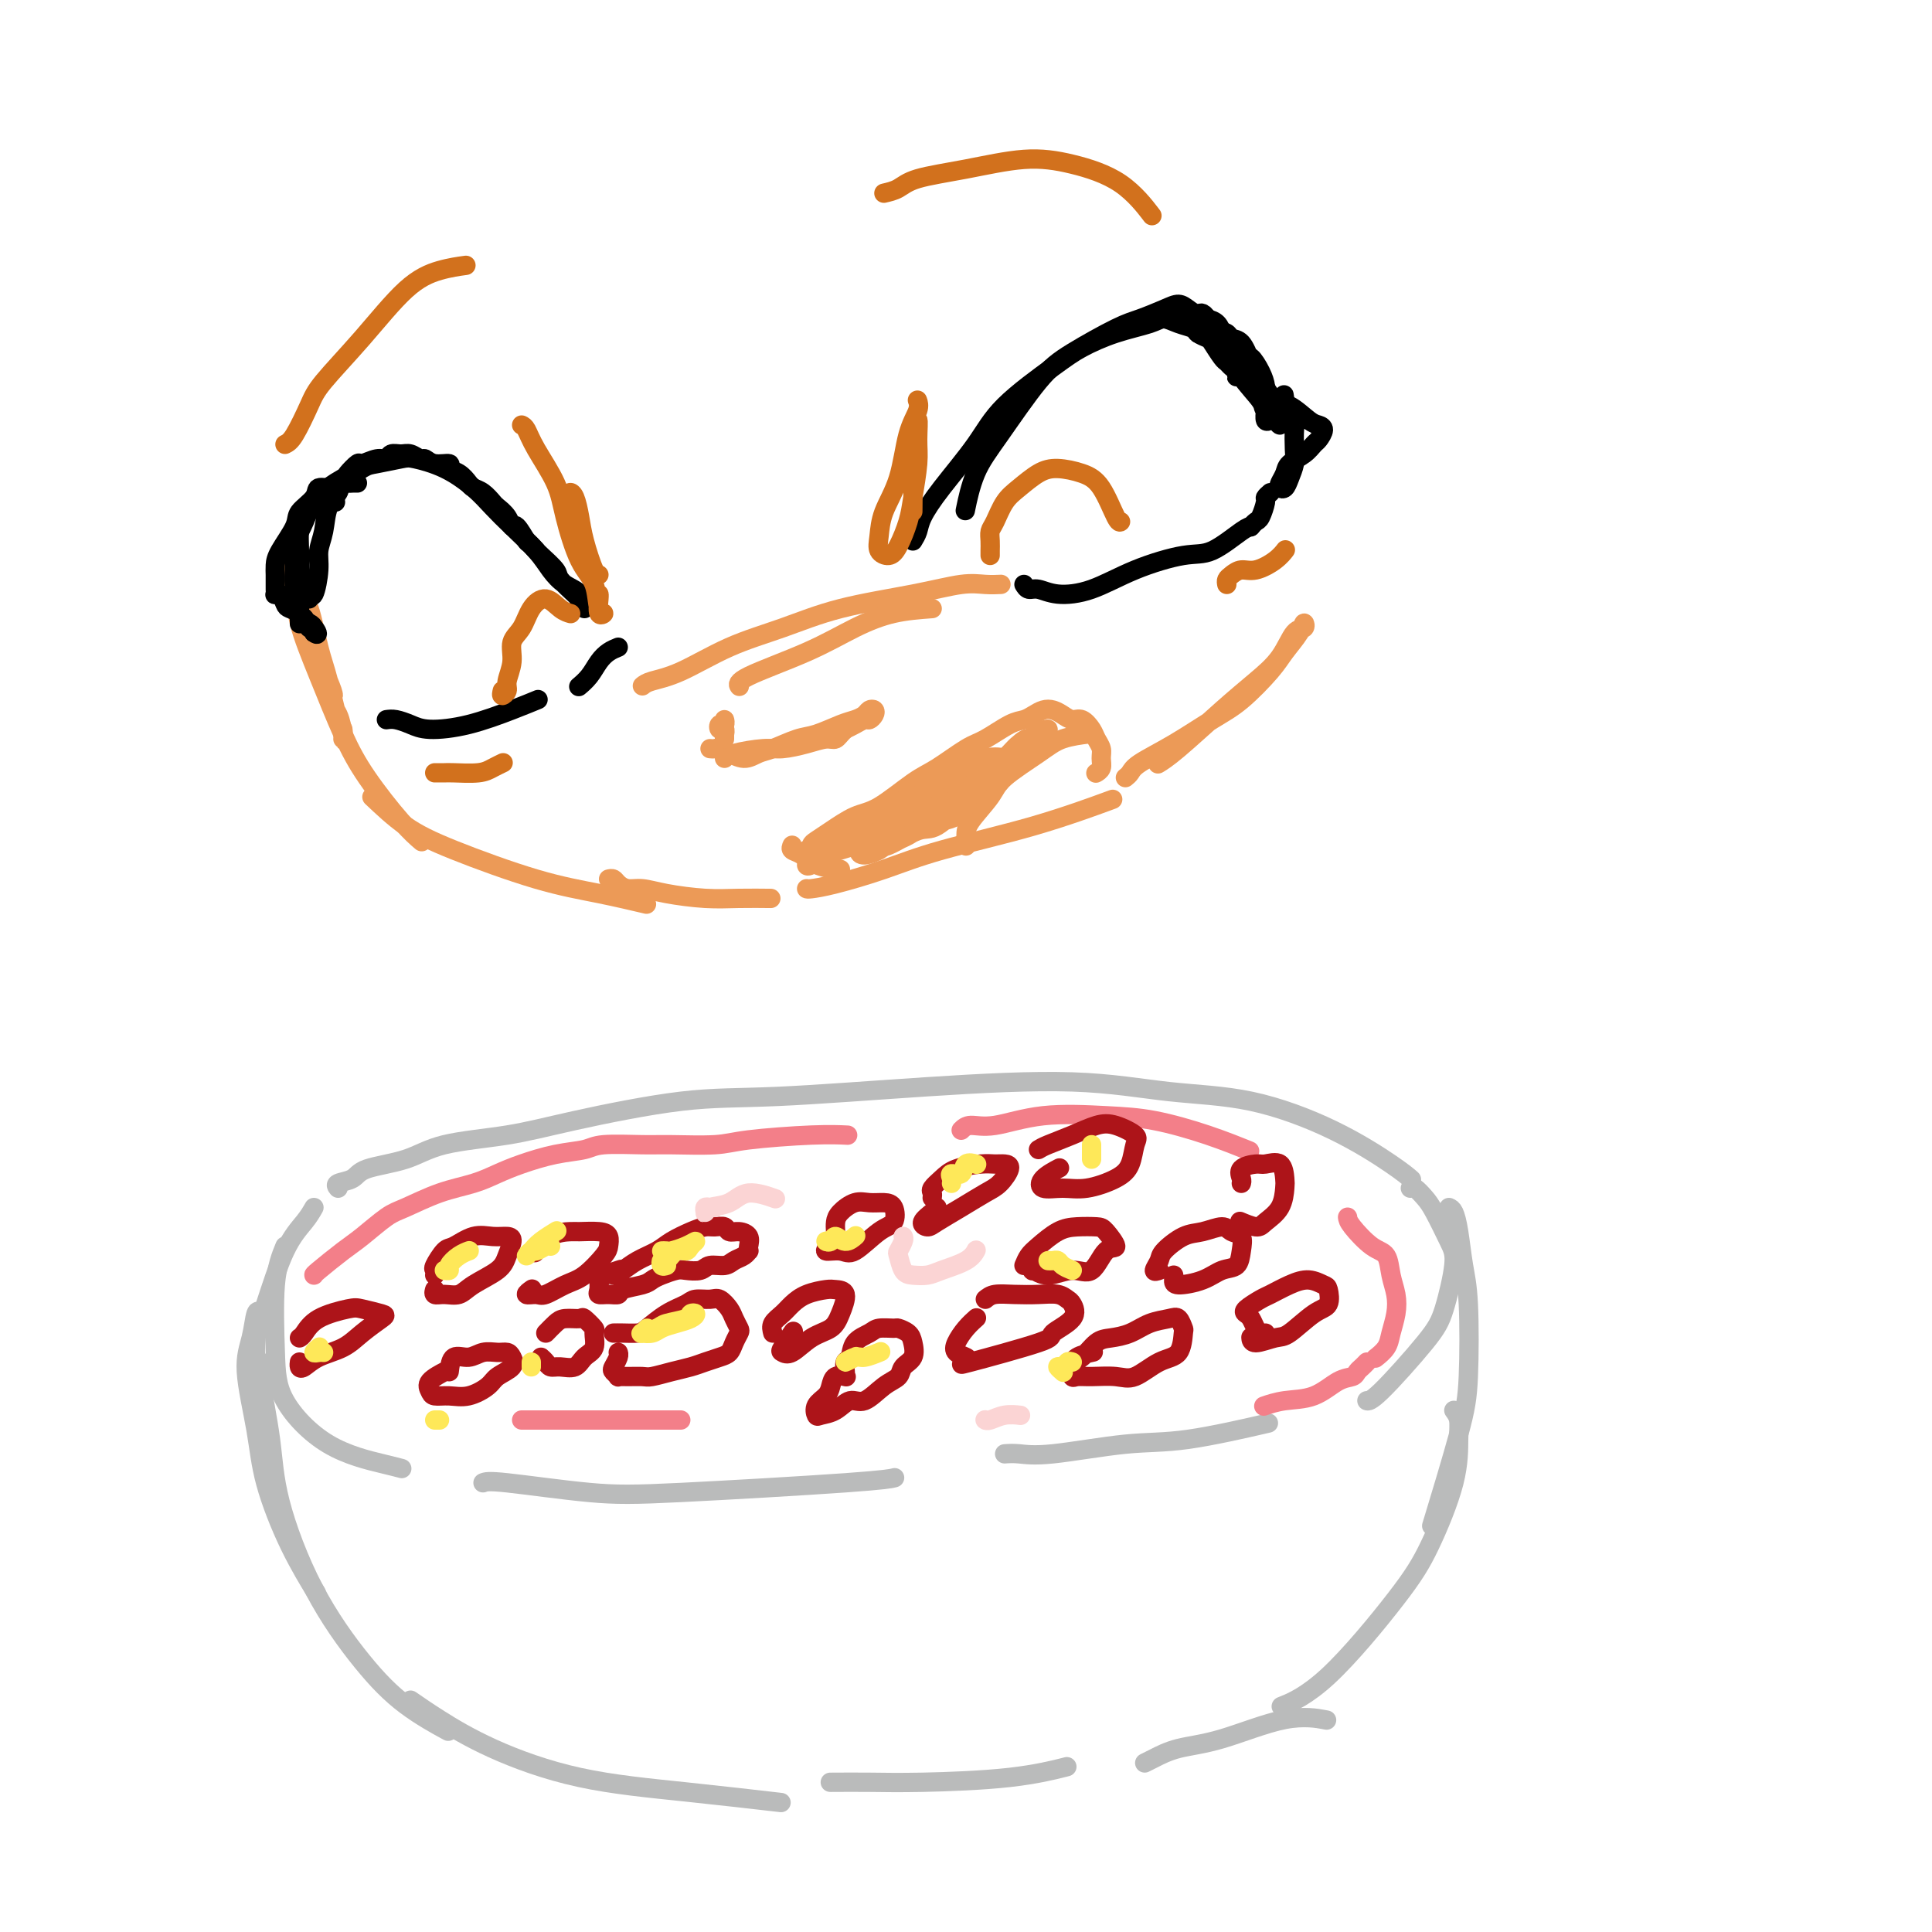 <svg viewBox='0 0 400 400' version='1.1' xmlns='http://www.w3.org/2000/svg' xmlns:xlink='http://www.w3.org/1999/xlink'><g fill='none' stroke='rgb(186,187,187)' stroke-width='4' stroke-linecap='round' stroke-linejoin='round'><path d='M70,246c-0.302,-0.360 -0.605,-0.719 0,-1c0.605,-0.281 2.117,-0.483 3,-1c0.883,-0.517 1.135,-1.347 3,-2c1.865,-0.653 5.342,-1.128 8,-2c2.658,-0.872 4.496,-2.141 8,-3c3.504,-0.859 8.675,-1.308 13,-2c4.325,-0.692 7.803,-1.627 14,-3c6.197,-1.373 15.111,-3.184 22,-4c6.889,-0.816 11.751,-0.636 20,-1c8.249,-0.364 19.884,-1.272 31,-2c11.116,-0.728 21.712,-1.275 30,-1c8.288,0.275 14.267,1.374 20,2c5.733,0.626 11.221,0.781 17,2c5.779,1.219 11.848,3.502 17,6c5.152,2.498 9.387,5.211 12,7c2.613,1.789 3.604,2.654 4,3c0.396,0.346 0.198,0.173 0,0'/><path d='M292,246c0.236,-0.178 0.471,-0.356 1,0c0.529,0.356 1.351,1.245 2,2c0.649,0.755 1.123,1.374 2,3c0.877,1.626 2.155,4.257 3,6c0.845,1.743 1.256,2.596 1,5c-0.256,2.404 -1.179,6.357 -2,9c-0.821,2.643 -1.540,3.977 -4,7c-2.460,3.023 -6.662,7.737 -9,10c-2.338,2.263 -2.811,2.075 -3,2c-0.189,-0.075 -0.095,-0.038 0,0'/><path d='M65,250c-0.497,0.876 -0.995,1.752 -2,3c-1.005,1.248 -2.518,2.868 -4,6c-1.482,3.132 -2.933,7.778 -4,11c-1.067,3.222 -1.749,5.021 -2,7c-0.251,1.979 -0.072,4.137 0,5c0.072,0.863 0.036,0.432 0,0'/><path d='M59,258c-0.836,2.034 -1.672,4.068 -2,8c-0.328,3.932 -0.147,9.761 0,14c0.147,4.239 0.260,6.887 2,10c1.740,3.113 5.105,6.690 9,9c3.895,2.310 8.318,3.353 11,4c2.682,0.647 3.623,0.899 4,1c0.377,0.101 0.188,0.050 0,0'/><path d='M100,307c0.510,-0.212 1.020,-0.425 5,0c3.980,0.425 11.431,1.487 17,2c5.569,0.513 9.256,0.478 19,0c9.744,-0.478 25.547,-1.398 34,-2c8.453,-0.602 9.558,-0.886 10,-1c0.442,-0.114 0.221,-0.057 0,0'/><path d='M208,301c0.857,-0.059 1.714,-0.118 3,0c1.286,0.118 3.002,0.413 7,0c3.998,-0.413 10.278,-1.533 15,-2c4.722,-0.467 7.887,-0.279 13,-1c5.113,-0.721 12.175,-2.349 15,-3c2.825,-0.651 1.412,-0.326 0,0'/><path d='M300,250c0.332,0.145 0.664,0.291 1,1c0.336,0.709 0.676,1.983 1,4c0.324,2.017 0.632,4.778 1,7c0.368,2.222 0.795,3.905 1,8c0.205,4.095 0.189,10.603 0,15c-0.189,4.397 -0.551,6.684 -2,12c-1.449,5.316 -3.985,13.662 -5,17c-1.015,3.338 -0.507,1.669 0,0'/><path d='M301,292c0.424,0.575 0.849,1.151 1,2c0.151,0.849 0.029,1.973 0,4c-0.029,2.027 0.037,4.957 -1,9c-1.037,4.043 -3.176,9.199 -5,13c-1.824,3.801 -3.334,6.246 -7,11c-3.666,4.754 -9.487,11.819 -14,16c-4.513,4.181 -7.718,5.480 -9,6c-1.282,0.520 -0.641,0.260 0,0'/><path d='M54,272c-0.354,-0.434 -0.708,-0.867 -1,0c-0.292,0.867 -0.523,3.035 -1,5c-0.477,1.965 -1.199,3.726 -1,7c0.199,3.274 1.318,8.062 2,12c0.682,3.938 0.925,7.024 2,11c1.075,3.976 2.982,8.840 5,13c2.018,4.160 4.148,7.617 5,9c0.852,1.383 0.426,0.691 0,0'/><path d='M54,282c-0.205,0.608 -0.410,1.216 0,4c0.410,2.784 1.435,7.744 2,12c0.565,4.256 0.671,7.806 2,13c1.329,5.194 3.881,12.030 7,18c3.119,5.970 6.805,11.074 10,15c3.195,3.926 5.899,6.672 9,9c3.101,2.328 6.600,4.236 8,5c1.400,0.764 0.700,0.382 0,0'/><path d='M85,352c1.696,1.173 3.392,2.346 6,4c2.608,1.654 6.127,3.788 11,6c4.873,2.212 11.100,4.500 18,6c6.900,1.500 14.473,2.212 22,3c7.527,0.788 15.008,1.654 18,2c2.992,0.346 1.496,0.173 0,0'/><path d='M172,369c-0.159,0.004 -0.318,0.008 1,0c1.318,-0.008 4.113,-0.027 7,0c2.887,0.027 5.867,0.100 11,0c5.133,-0.100 12.421,-0.373 18,-1c5.579,-0.627 9.451,-1.608 11,-2c1.549,-0.392 0.774,-0.196 0,0'/><path d='M237,365c0.464,-0.224 0.927,-0.449 2,-1c1.073,-0.551 2.754,-1.429 5,-2c2.246,-0.571 5.056,-0.833 9,-2c3.944,-1.167 9.024,-3.237 13,-4c3.976,-0.763 6.850,-0.218 8,0c1.150,0.218 0.575,0.109 0,0'/></g>
<g fill='none' stroke='rgb(243,127,137)' stroke-width='4' stroke-linecap='round' stroke-linejoin='round'><path d='M65,264c-0.057,-0.031 -0.115,-0.062 1,-1c1.115,-0.938 3.401,-2.783 5,-4c1.599,-1.217 2.510,-1.806 4,-3c1.490,-1.194 3.560,-2.991 5,-4c1.440,-1.009 2.252,-1.229 4,-2c1.748,-0.771 4.433,-2.094 7,-3c2.567,-0.906 5.016,-1.394 7,-2c1.984,-0.606 3.503,-1.329 5,-2c1.497,-0.671 2.974,-1.290 5,-2c2.026,-0.710 4.603,-1.511 7,-2c2.397,-0.489 4.616,-0.666 6,-1c1.384,-0.334 1.934,-0.824 4,-1c2.066,-0.176 5.650,-0.037 8,0c2.350,0.037 3.468,-0.029 6,0c2.532,0.029 6.480,0.151 9,0c2.520,-0.151 3.614,-0.577 7,-1c3.386,-0.423 9.066,-0.845 13,-1c3.934,-0.155 6.124,-0.044 7,0c0.876,0.044 0.438,0.022 0,0'/><path d='M199,234c0.493,-0.482 0.987,-0.965 2,-1c1.013,-0.035 2.546,0.377 5,0c2.454,-0.377 5.828,-1.544 10,-2c4.172,-0.456 9.140,-0.202 13,0c3.860,0.202 6.612,0.353 10,1c3.388,0.647 7.412,1.790 11,3c3.588,1.210 6.739,2.489 8,3c1.261,0.511 0.630,0.256 0,0'/><path d='M279,252c0.055,0.427 0.109,0.855 1,2c0.891,1.145 2.618,3.008 4,4c1.382,0.992 2.420,1.112 3,2c0.580,0.888 0.704,2.545 1,4c0.296,1.455 0.766,2.709 1,4c0.234,1.291 0.234,2.619 0,4c-0.234,1.381 -0.702,2.813 -1,4c-0.298,1.187 -0.426,2.127 -1,3c-0.574,0.873 -1.592,1.678 -2,2c-0.408,0.322 -0.204,0.161 0,0'/><path d='M283,282c-0.323,0.338 -0.647,0.675 -1,1c-0.353,0.325 -0.736,0.636 -1,1c-0.264,0.364 -0.407,0.781 -1,1c-0.593,0.219 -1.634,0.241 -3,1c-1.366,0.759 -3.057,2.255 -5,3c-1.943,0.745 -4.139,0.739 -6,1c-1.861,0.261 -3.389,0.789 -4,1c-0.611,0.211 -0.306,0.106 0,0'/><path d='M108,294c3.167,0.000 6.333,0.000 10,0c3.667,0.000 7.833,0.000 12,0c4.167,0.000 8.333,0.000 10,0c1.667,0.000 0.833,0.000 0,0'/></g>
<g fill='none' stroke='rgb(173,20,25)' stroke-width='4' stroke-linecap='round' stroke-linejoin='round'><path d='M127,264c0.610,-0.244 1.219,-0.489 2,-1c0.781,-0.511 1.732,-1.290 3,-2c1.268,-0.710 2.853,-1.353 4,-2c1.147,-0.647 1.855,-1.299 3,-2c1.145,-0.701 2.726,-1.452 4,-2c1.274,-0.548 2.242,-0.894 3,-1c0.758,-0.106 1.307,0.026 2,0c0.693,-0.026 1.531,-0.211 2,0c0.469,0.211 0.570,0.817 1,1c0.430,0.183 1.187,-0.057 2,0c0.813,0.057 1.680,0.411 2,1c0.320,0.589 0.094,1.414 0,2c-0.094,0.586 -0.054,0.931 0,1c0.054,0.069 0.124,-0.140 0,0c-0.124,0.140 -0.441,0.630 -1,1c-0.559,0.370 -1.361,0.621 -2,1c-0.639,0.379 -1.115,0.885 -2,1c-0.885,0.115 -2.180,-0.162 -3,0c-0.820,0.162 -1.165,0.764 -2,1c-0.835,0.236 -2.161,0.105 -3,0c-0.839,-0.105 -1.192,-0.183 -2,0c-0.808,0.183 -2.071,0.627 -3,1c-0.929,0.373 -1.522,0.674 -2,1c-0.478,0.326 -0.839,0.676 -2,1c-1.161,0.324 -3.120,0.620 -4,1c-0.880,0.380 -0.681,0.842 -1,1c-0.319,0.158 -1.158,0.011 -2,0c-0.842,-0.011 -1.688,0.112 -2,0c-0.312,-0.112 -0.089,-0.461 0,-1c0.089,-0.539 0.045,-1.270 0,-2'/><path d='M124,265c0.578,-0.911 3.022,-1.689 4,-2c0.978,-0.311 0.489,-0.156 0,0'/><path d='M93,284c0.153,-1.299 0.307,-2.597 1,-3c0.693,-0.403 1.926,0.090 3,0c1.074,-0.090 1.989,-0.764 3,-1c1.011,-0.236 2.117,-0.033 3,0c0.883,0.033 1.542,-0.105 2,0c0.458,0.105 0.713,0.452 1,1c0.287,0.548 0.604,1.295 0,2c-0.604,0.705 -2.130,1.366 -3,2c-0.870,0.634 -1.084,1.239 -2,2c-0.916,0.761 -2.536,1.676 -4,2c-1.464,0.324 -2.774,0.055 -4,0c-1.226,-0.055 -2.370,0.104 -3,0c-0.630,-0.104 -0.746,-0.471 -1,-1c-0.254,-0.529 -0.645,-1.219 0,-2c0.645,-0.781 2.327,-1.652 3,-2c0.673,-0.348 0.336,-0.174 0,0'/><path d='M90,264c0.051,-0.397 0.102,-0.793 0,-1c-0.102,-0.207 -0.359,-0.223 0,-1c0.359,-0.777 1.332,-2.314 2,-3c0.668,-0.686 1.031,-0.522 2,-1c0.969,-0.478 2.544,-1.597 4,-2c1.456,-0.403 2.793,-0.089 4,0c1.207,0.089 2.282,-0.048 3,0c0.718,0.048 1.077,0.279 1,1c-0.077,0.721 -0.590,1.930 -1,3c-0.410,1.070 -0.716,2.001 -2,3c-1.284,0.999 -3.545,2.068 -5,3c-1.455,0.932 -2.102,1.728 -3,2c-0.898,0.272 -2.045,0.021 -3,0c-0.955,-0.021 -1.719,0.187 -2,0c-0.281,-0.187 -0.080,-0.768 0,-1c0.080,-0.232 0.040,-0.116 0,0'/><path d='M127,276c0.542,-0.010 1.083,-0.019 2,0c0.917,0.019 2.208,0.068 3,0c0.792,-0.068 1.083,-0.252 2,-1c0.917,-0.748 2.458,-2.058 4,-3c1.542,-0.942 3.085,-1.514 4,-2c0.915,-0.486 1.200,-0.885 2,-1c0.800,-0.115 2.113,0.053 3,0c0.887,-0.053 1.349,-0.327 2,0c0.651,0.327 1.492,1.256 2,2c0.508,0.744 0.684,1.302 1,2c0.316,0.698 0.773,1.535 1,2c0.227,0.465 0.223,0.558 0,1c-0.223,0.442 -0.667,1.232 -1,2c-0.333,0.768 -0.556,1.515 -1,2c-0.444,0.485 -1.110,0.708 -2,1c-0.890,0.292 -2.005,0.653 -3,1c-0.995,0.347 -1.869,0.682 -3,1c-1.131,0.318 -2.517,0.621 -4,1c-1.483,0.379 -3.062,0.834 -4,1c-0.938,0.166 -1.236,0.041 -2,0c-0.764,-0.041 -1.996,0.001 -3,0c-1.004,-0.001 -1.782,-0.045 -2,0c-0.218,0.045 0.124,0.180 0,0c-0.124,-0.180 -0.713,-0.675 -1,-1c-0.287,-0.325 -0.273,-0.479 0,-1c0.273,-0.521 0.804,-1.410 1,-2c0.196,-0.590 0.056,-0.883 0,-1c-0.056,-0.117 -0.028,-0.059 0,0'/><path d='M111,259c-0.227,0.309 -0.454,0.618 0,0c0.454,-0.618 1.590,-2.164 3,-3c1.410,-0.836 3.096,-0.964 4,-1c0.904,-0.036 1.026,0.019 2,0c0.974,-0.019 2.799,-0.111 4,0c1.201,0.111 1.778,0.424 2,1c0.222,0.576 0.088,1.416 0,2c-0.088,0.584 -0.130,0.913 -1,2c-0.870,1.087 -2.567,2.933 -4,4c-1.433,1.067 -2.601,1.354 -4,2c-1.399,0.646 -3.030,1.651 -4,2c-0.970,0.349 -1.281,0.042 -2,0c-0.719,-0.042 -1.847,0.181 -2,0c-0.153,-0.181 0.671,-0.766 1,-1c0.329,-0.234 0.165,-0.117 0,0'/><path d='M113,276c0.706,-0.728 1.412,-1.456 2,-2c0.588,-0.544 1.057,-0.905 2,-1c0.943,-0.095 2.359,0.075 3,0c0.641,-0.075 0.505,-0.397 1,0c0.495,0.397 1.620,1.511 2,2c0.380,0.489 0.015,0.351 0,1c-0.015,0.649 0.319,2.084 0,3c-0.319,0.916 -1.289,1.315 -2,2c-0.711,0.685 -1.161,1.658 -2,2c-0.839,0.342 -2.067,0.053 -3,0c-0.933,-0.053 -1.570,0.130 -2,0c-0.430,-0.130 -0.654,-0.573 -1,-1c-0.346,-0.427 -0.813,-0.836 -1,-1c-0.187,-0.164 -0.093,-0.082 0,0'/><path d='M62,277c0.249,-0.142 0.498,-0.283 1,-1c0.502,-0.717 1.258,-2.009 3,-3c1.742,-0.991 4.469,-1.683 6,-2c1.531,-0.317 1.867,-0.261 3,0c1.133,0.261 3.062,0.727 4,1c0.938,0.273 0.886,0.354 0,1c-0.886,0.646 -2.605,1.859 -4,3c-1.395,1.141 -2.465,2.211 -4,3c-1.535,0.789 -3.536,1.297 -5,2c-1.464,0.703 -2.392,1.601 -3,2c-0.608,0.399 -0.894,0.300 -1,0c-0.106,-0.300 -0.030,-0.800 0,-1c0.030,-0.200 0.015,-0.100 0,0'/><path d='M175,285c0.028,-0.206 0.056,-0.412 0,-1c-0.056,-0.588 -0.196,-1.559 0,-2c0.196,-0.441 0.729,-0.353 1,-1c0.271,-0.647 0.281,-2.031 1,-3c0.719,-0.969 2.147,-1.525 3,-2c0.853,-0.475 1.132,-0.868 2,-1c0.868,-0.132 2.326,-0.001 3,0c0.674,0.001 0.566,-0.127 1,0c0.434,0.127 1.411,0.510 2,1c0.589,0.490 0.791,1.088 1,2c0.209,0.912 0.425,2.137 0,3c-0.425,0.863 -1.492,1.364 -2,2c-0.508,0.636 -0.456,1.406 -1,2c-0.544,0.594 -1.683,1.010 -3,2c-1.317,0.990 -2.811,2.554 -4,3c-1.189,0.446 -2.072,-0.226 -3,0c-0.928,0.226 -1.902,1.351 -3,2c-1.098,0.649 -2.319,0.824 -3,1c-0.681,0.176 -0.822,0.355 -1,0c-0.178,-0.355 -0.394,-1.244 0,-2c0.394,-0.756 1.398,-1.379 2,-2c0.602,-0.621 0.800,-1.239 1,-2c0.200,-0.761 0.400,-1.667 1,-2c0.600,-0.333 1.600,-0.095 2,0c0.400,0.095 0.200,0.048 0,0'/><path d='M173,255c-0.041,-0.680 -0.082,-1.359 0,-2c0.082,-0.641 0.288,-1.242 1,-2c0.712,-0.758 1.930,-1.671 3,-2c1.070,-0.329 1.993,-0.074 3,0c1.007,0.074 2.099,-0.032 3,0c0.901,0.032 1.610,0.201 2,1c0.390,0.799 0.460,2.229 0,3c-0.460,0.771 -1.450,0.882 -3,2c-1.550,1.118 -3.658,3.241 -5,4c-1.342,0.759 -1.916,0.152 -3,0c-1.084,-0.152 -2.676,0.151 -3,0c-0.324,-0.151 0.622,-0.758 1,-1c0.378,-0.242 0.189,-0.121 0,0'/><path d='M160,276c-0.182,-0.665 -0.365,-1.331 0,-2c0.365,-0.669 1.276,-1.342 2,-2c0.724,-0.658 1.260,-1.300 2,-2c0.740,-0.700 1.684,-1.457 3,-2c1.316,-0.543 3.003,-0.871 4,-1c0.997,-0.129 1.303,-0.058 2,0c0.697,0.058 1.785,0.104 2,1c0.215,0.896 -0.443,2.643 -1,4c-0.557,1.357 -1.013,2.324 -2,3c-0.987,0.676 -2.506,1.060 -4,2c-1.494,0.940 -2.964,2.437 -4,3c-1.036,0.563 -1.639,0.192 -2,0c-0.361,-0.192 -0.482,-0.206 0,-1c0.482,-0.794 1.566,-2.370 2,-3c0.434,-0.630 0.217,-0.315 0,0'/><path d='M212,262c0.293,-0.702 0.586,-1.404 1,-2c0.414,-0.596 0.950,-1.087 2,-2c1.050,-0.913 2.616,-2.247 4,-3c1.384,-0.753 2.586,-0.924 4,-1c1.414,-0.076 3.040,-0.058 4,0c0.960,0.058 1.255,0.154 2,1c0.745,0.846 1.939,2.442 2,3c0.061,0.558 -1.010,0.079 -2,1c-0.990,0.921 -1.898,3.244 -3,4c-1.102,0.756 -2.397,-0.053 -4,0c-1.603,0.053 -3.515,0.970 -5,1c-1.485,0.030 -2.542,-0.827 -3,-1c-0.458,-0.173 -0.316,0.338 0,0c0.316,-0.338 0.804,-1.525 1,-2c0.196,-0.475 0.098,-0.237 0,0'/><path d='M222,283c-0.153,-0.393 -0.306,-0.787 0,-1c0.306,-0.213 1.070,-0.246 2,-1c0.930,-0.754 2.024,-2.230 3,-3c0.976,-0.770 1.834,-0.835 3,-1c1.166,-0.165 2.642,-0.429 4,-1c1.358,-0.571 2.599,-1.449 4,-2c1.401,-0.551 2.963,-0.775 4,-1c1.037,-0.225 1.549,-0.452 2,0c0.451,0.452 0.841,1.582 1,2c0.159,0.418 0.088,0.122 0,1c-0.088,0.878 -0.194,2.929 -1,4c-0.806,1.071 -2.314,1.162 -4,2c-1.686,0.838 -3.552,2.422 -5,3c-1.448,0.578 -2.479,0.149 -4,0c-1.521,-0.149 -3.531,-0.018 -5,0c-1.469,0.018 -2.397,-0.076 -3,0c-0.603,0.076 -0.883,0.321 -1,0c-0.117,-0.321 -0.073,-1.210 0,-2c0.073,-0.790 0.173,-1.482 1,-2c0.827,-0.518 2.379,-0.862 3,-1c0.621,-0.138 0.310,-0.069 0,0'/><path d='M204,269c0.515,-0.421 1.031,-0.841 2,-1c0.969,-0.159 2.392,-0.055 4,0c1.608,0.055 3.402,0.062 5,0c1.598,-0.062 3.001,-0.192 4,0c0.999,0.192 1.595,0.706 2,1c0.405,0.294 0.621,0.367 1,1c0.379,0.633 0.921,1.827 0,3c-0.921,1.173 -3.306,2.325 -4,3c-0.694,0.675 0.304,0.872 -3,2c-3.304,1.128 -10.911,3.187 -14,4c-3.089,0.813 -1.659,0.380 -1,0c0.659,-0.380 0.548,-0.708 0,-1c-0.548,-0.292 -1.534,-0.548 -2,-1c-0.466,-0.452 -0.414,-1.101 0,-2c0.414,-0.899 1.188,-2.050 2,-3c0.812,-0.950 1.660,-1.700 2,-2c0.340,-0.300 0.170,-0.150 0,0'/><path d='M193,248c0.046,-0.356 0.091,-0.712 0,-1c-0.091,-0.288 -0.320,-0.508 0,-1c0.320,-0.492 1.188,-1.257 2,-2c0.812,-0.743 1.568,-1.466 3,-2c1.432,-0.534 3.541,-0.879 5,-1c1.459,-0.121 2.268,-0.017 3,0c0.732,0.017 1.387,-0.054 2,0c0.613,0.054 1.184,0.231 1,1c-0.184,0.769 -1.123,2.130 -2,3c-0.877,0.870 -1.690,1.250 -3,2c-1.310,0.750 -3.115,1.869 -5,3c-1.885,1.131 -3.850,2.275 -5,3c-1.150,0.725 -1.485,1.031 -2,1c-0.515,-0.031 -1.210,-0.400 -1,-1c0.210,-0.600 1.326,-1.431 2,-2c0.674,-0.569 0.907,-0.877 1,-1c0.093,-0.123 0.047,-0.062 0,0'/><path d='M240,263c-0.531,0.189 -1.063,0.377 -1,0c0.063,-0.377 0.720,-1.321 1,-2c0.280,-0.679 0.182,-1.093 1,-2c0.818,-0.907 2.552,-2.308 4,-3c1.448,-0.692 2.609,-0.674 4,-1c1.391,-0.326 3.012,-0.994 4,-1c0.988,-0.006 1.342,0.652 2,1c0.658,0.348 1.620,0.387 2,1c0.380,0.613 0.179,1.801 0,3c-0.179,1.199 -0.335,2.410 -1,3c-0.665,0.590 -1.838,0.561 -3,1c-1.162,0.439 -2.311,1.347 -4,2c-1.689,0.653 -3.917,1.051 -5,1c-1.083,-0.051 -1.022,-0.552 -1,-1c0.022,-0.448 0.006,-0.842 0,-1c-0.006,-0.158 -0.003,-0.079 0,0'/><path d='M215,238c0.407,-0.253 0.814,-0.506 2,-1c1.186,-0.494 3.152,-1.228 5,-2c1.848,-0.772 3.579,-1.581 5,-2c1.421,-0.419 2.532,-0.446 4,0c1.468,0.446 3.293,1.367 4,2c0.707,0.633 0.297,0.978 0,2c-0.297,1.022 -0.483,2.720 -1,4c-0.517,1.280 -1.367,2.141 -3,3c-1.633,0.859 -4.048,1.715 -6,2c-1.952,0.285 -3.440,-0.001 -5,0c-1.560,0.001 -3.191,0.289 -4,0c-0.809,-0.289 -0.795,-1.155 0,-2c0.795,-0.845 2.370,-1.670 3,-2c0.630,-0.330 0.315,-0.165 0,0'/><path d='M262,276c-0.333,0.060 -0.666,0.119 -1,0c-0.334,-0.119 -0.668,-0.417 -1,-1c-0.332,-0.583 -0.663,-1.451 -1,-2c-0.337,-0.549 -0.681,-0.780 -1,-1c-0.319,-0.220 -0.613,-0.428 0,-1c0.613,-0.572 2.132,-1.509 3,-2c0.868,-0.491 1.083,-0.537 2,-1c0.917,-0.463 2.535,-1.343 4,-2c1.465,-0.657 2.778,-1.090 4,-1c1.222,0.090 2.353,0.704 3,1c0.647,0.296 0.811,0.274 1,1c0.189,0.726 0.405,2.199 0,3c-0.405,0.801 -1.429,0.929 -3,2c-1.571,1.071 -3.689,3.085 -5,4c-1.311,0.915 -1.815,0.730 -3,1c-1.185,0.270 -3.050,0.996 -4,1c-0.950,0.004 -0.986,-0.713 -1,-1c-0.014,-0.287 -0.007,-0.143 0,0'/><path d='M257,245c0.081,-0.228 0.161,-0.456 0,-1c-0.161,-0.544 -0.565,-1.403 0,-2c0.565,-0.597 2.099,-0.930 3,-1c0.901,-0.070 1.169,0.123 2,0c0.831,-0.123 2.227,-0.563 3,0c0.773,0.563 0.924,2.127 1,3c0.076,0.873 0.076,1.053 0,2c-0.076,0.947 -0.227,2.660 -1,4c-0.773,1.340 -2.169,2.307 -3,3c-0.831,0.693 -1.099,1.114 -2,1c-0.901,-0.114 -2.435,-0.761 -3,-1c-0.565,-0.239 -0.161,-0.068 0,0c0.161,0.068 0.081,0.034 0,0'/></g>
<g fill='none' stroke='rgb(254,232,89)' stroke-width='4' stroke-linecap='round' stroke-linejoin='round'><path d='M138,262c-0.405,0.130 -0.809,0.260 -1,0c-0.191,-0.260 -0.168,-0.909 0,-1c0.168,-0.091 0.481,0.378 1,0c0.519,-0.378 1.245,-1.601 2,-2c0.755,-0.399 1.540,0.026 2,0c0.460,-0.026 0.593,-0.504 1,-1c0.407,-0.496 1.086,-1.008 1,-1c-0.086,0.008 -0.937,0.538 -2,1c-1.063,0.462 -2.336,0.856 -3,1c-0.664,0.144 -0.717,0.039 -1,0c-0.283,-0.039 -0.795,-0.011 -1,0c-0.205,0.011 -0.102,0.006 0,0'/><path d='M114,258c-0.217,-0.123 -0.434,-0.245 -1,0c-0.566,0.245 -1.482,0.859 -2,1c-0.518,0.141 -0.639,-0.190 -1,0c-0.361,0.190 -0.962,0.902 -1,1c-0.038,0.098 0.487,-0.419 1,-1c0.513,-0.581 1.014,-1.228 2,-2c0.986,-0.772 2.458,-1.669 3,-2c0.542,-0.331 0.155,-0.094 0,0c-0.155,0.094 -0.077,0.047 0,0'/><path d='M97,259c0.012,-0.004 0.024,-0.009 0,0c-0.024,0.009 -0.082,0.030 0,0c0.082,-0.030 0.306,-0.113 0,0c-0.306,0.113 -1.140,0.423 -2,1c-0.860,0.577 -1.746,1.423 -2,2c-0.254,0.577 0.124,0.886 0,1c-0.124,0.114 -0.750,0.033 -1,0c-0.250,-0.033 -0.125,-0.016 0,0'/><path d='M67,280c-0.280,-0.030 -0.560,-0.060 -1,0c-0.440,0.060 -1.042,0.208 -1,0c0.042,-0.208 0.726,-0.774 1,-1c0.274,-0.226 0.137,-0.113 0,0'/><path d='M134,275c-0.445,0.429 -0.890,0.858 -1,1c-0.110,0.142 0.114,-0.003 0,0c-0.114,0.003 -0.568,0.155 0,0c0.568,-0.155 2.156,-0.617 3,-1c0.844,-0.383 0.943,-0.688 2,-1c1.057,-0.312 3.073,-0.630 4,-1c0.927,-0.370 0.764,-0.790 1,-1c0.236,-0.210 0.870,-0.210 1,0c0.130,0.210 -0.246,0.631 -1,1c-0.754,0.369 -1.887,0.687 -3,1c-1.113,0.313 -2.206,0.620 -3,1c-0.794,0.380 -1.291,0.833 -2,1c-0.709,0.167 -1.631,0.048 -2,0c-0.369,-0.048 -0.184,-0.024 0,0'/><path d='M110,282c0.000,0.417 0.000,0.833 0,1c0.000,0.167 0.000,0.083 0,0'/><path d='M91,294c-0.417,0.000 -0.833,0.000 -1,0c-0.167,0.000 -0.083,0.000 0,0'/><path d='M172,257c-0.518,-0.041 -1.035,-0.081 -1,0c0.035,0.081 0.623,0.284 1,0c0.377,-0.284 0.544,-1.056 1,-1c0.456,0.056 1.200,0.938 2,1c0.800,0.062 1.657,-0.697 2,-1c0.343,-0.303 0.171,-0.152 0,0'/><path d='M197,245c0.057,-0.293 0.114,-0.586 0,-1c-0.114,-0.414 -0.398,-0.948 0,-1c0.398,-0.052 1.478,0.378 2,0c0.522,-0.378 0.487,-1.563 1,-2c0.513,-0.437 1.575,-0.125 2,0c0.425,0.125 0.212,0.062 0,0'/><path d='M226,237c0.000,0.339 0.000,0.679 0,1c0.000,0.321 -0.000,0.625 0,1c0.000,0.375 0.000,0.821 0,1c0.000,0.179 0.000,0.089 0,0'/><path d='M182,280c0.300,-0.124 0.599,-0.247 0,0c-0.599,0.247 -2.098,0.865 -3,1c-0.902,0.135 -1.209,-0.212 -2,0c-0.791,0.212 -2.068,0.985 -2,1c0.068,0.015 1.480,-0.727 2,-1c0.520,-0.273 0.149,-0.078 0,0c-0.149,0.078 -0.074,0.039 0,0'/><path d='M222,282c-0.348,-0.121 -0.695,-0.242 -1,0c-0.305,0.242 -0.566,0.848 -1,1c-0.434,0.152 -1.040,-0.152 -1,0c0.040,0.152 0.726,0.758 1,1c0.274,0.242 0.137,0.121 0,0'/><path d='M222,263c-0.754,-0.309 -1.509,-0.619 -2,-1c-0.491,-0.381 -0.719,-0.834 -1,-1c-0.281,-0.166 -0.614,-0.045 -1,0c-0.386,0.045 -0.825,0.013 -1,0c-0.175,-0.013 -0.088,-0.006 0,0'/></g>
<g fill='none' stroke='rgb(251,212,212)' stroke-width='4' stroke-linecap='round' stroke-linejoin='round'><path d='M187,256c0.108,0.204 0.216,0.408 0,1c-0.216,0.592 -0.756,1.571 -1,2c-0.244,0.429 -0.192,0.309 0,1c0.192,0.691 0.523,2.194 1,3c0.477,0.806 1.098,0.916 2,1c0.902,0.084 2.084,0.141 3,0c0.916,-0.141 1.565,-0.481 3,-1c1.435,-0.519 3.656,-1.217 5,-2c1.344,-0.783 1.813,-1.652 2,-2c0.187,-0.348 0.094,-0.174 0,0'/><path d='M148,250c-0.309,0.028 -0.618,0.057 -1,0c-0.382,-0.057 -0.836,-0.199 -1,0c-0.164,0.199 -0.038,0.738 0,1c0.038,0.262 -0.014,0.246 0,0c0.014,-0.246 0.092,-0.720 1,-1c0.908,-0.280 2.645,-0.364 4,-1c1.355,-0.636 2.326,-1.825 4,-2c1.674,-0.175 4.050,0.664 5,1c0.950,0.336 0.475,0.168 0,0'/><path d='M204,294c-0.046,-0.030 -0.093,-0.061 0,0c0.093,0.061 0.324,0.212 1,0c0.676,-0.212 1.797,-0.788 3,-1c1.203,-0.212 2.486,-0.061 3,0c0.514,0.061 0.257,0.030 0,0'/></g>
<g fill='none' stroke='rgb(236,154,87)' stroke-width='4' stroke-linecap='round' stroke-linejoin='round'><path d='M60,120c-0.035,-0.228 -0.070,-0.457 0,-1c0.070,-0.543 0.245,-1.402 0,-2c-0.245,-0.598 -0.910,-0.937 -1,-1c-0.090,-0.063 0.396,0.149 1,1c0.604,0.851 1.327,2.339 2,4c0.673,1.661 1.295,3.494 2,6c0.705,2.506 1.493,5.683 2,8c0.507,2.317 0.731,3.772 1,5c0.269,1.228 0.581,2.228 1,3c0.419,0.772 0.943,1.315 1,1c0.057,-0.315 -0.353,-1.488 -1,-3c-0.647,-1.512 -1.532,-3.362 -2,-5c-0.468,-1.638 -0.519,-3.064 -1,-5c-0.481,-1.936 -1.391,-4.381 -2,-6c-0.609,-1.619 -0.917,-2.412 -1,-3c-0.083,-0.588 0.061,-0.969 0,-1c-0.061,-0.031 -0.325,0.290 0,1c0.325,0.710 1.240,1.810 2,4c0.760,2.190 1.366,5.470 2,8c0.634,2.530 1.295,4.310 2,7c0.705,2.690 1.455,6.291 2,8c0.545,1.709 0.886,1.525 1,2c0.114,0.475 0.000,1.607 0,2c-0.000,0.393 0.113,0.046 0,-1c-0.113,-1.046 -0.454,-2.790 -1,-4c-0.546,-1.210 -1.298,-1.884 -2,-4c-0.702,-2.116 -1.354,-5.672 -2,-8c-0.646,-2.328 -1.287,-3.428 -2,-5c-0.713,-1.572 -1.500,-3.615 -2,-5c-0.500,-1.385 -0.714,-2.110 -1,-3c-0.286,-0.890 -0.643,-1.945 -1,-3'/><path d='M60,120c-2.046,-5.226 -1.661,-1.790 -1,0c0.661,1.790 1.598,1.934 2,3c0.402,1.066 0.270,3.054 1,6c0.730,2.946 2.322,6.849 4,11c1.678,4.151 3.441,8.549 5,12c1.559,3.451 2.913,5.956 5,9c2.087,3.044 4.908,6.627 7,9c2.092,2.373 3.455,3.535 4,4c0.545,0.465 0.273,0.232 0,0'/><path d='M77,165c2.256,2.132 4.511,4.263 7,6c2.489,1.737 5.211,3.079 10,5c4.789,1.921 11.644,4.422 17,6c5.356,1.578 9.211,2.232 13,3c3.789,0.768 7.511,1.648 9,2c1.489,0.352 0.744,0.176 0,0'/><path d='M126,182c0.353,-0.081 0.706,-0.163 1,0c0.294,0.163 0.531,0.569 1,1c0.469,0.431 1.172,0.886 2,1c0.828,0.114 1.781,-0.113 3,0c1.219,0.113 2.702,0.566 5,1c2.298,0.434 5.410,0.848 8,1c2.590,0.152 4.659,0.041 7,0c2.341,-0.041 4.955,-0.012 6,0c1.045,0.012 0.523,0.006 0,0'/><path d='M167,184c0.095,0.047 0.190,0.093 1,0c0.810,-0.093 2.335,-0.327 5,-1c2.665,-0.673 6.471,-1.785 10,-3c3.529,-1.215 6.781,-2.532 12,-4c5.219,-1.468 12.405,-3.088 19,-5c6.595,-1.912 12.599,-4.118 15,-5c2.401,-0.882 1.201,-0.441 0,0'/><path d='M233,161c0.353,-0.283 0.707,-0.565 1,-1c0.293,-0.435 0.526,-1.022 2,-2c1.474,-0.978 4.190,-2.347 7,-4c2.810,-1.653 5.716,-3.590 8,-5c2.284,-1.410 3.946,-2.291 6,-4c2.054,-1.709 4.499,-4.244 6,-6c1.501,-1.756 2.057,-2.734 3,-4c0.943,-1.266 2.273,-2.822 3,-4c0.727,-1.178 0.850,-1.979 1,-2c0.150,-0.021 0.327,0.738 0,1c-0.327,0.262 -1.157,0.027 -2,1c-0.843,0.973 -1.697,3.154 -3,5c-1.303,1.846 -3.053,3.356 -5,5c-1.947,1.644 -4.089,3.420 -7,6c-2.911,2.580 -6.591,5.964 -9,8c-2.409,2.036 -3.545,2.725 -4,3c-0.455,0.275 -0.227,0.138 0,0'/><path d='M147,155c0.337,0.033 0.673,0.066 1,0c0.327,-0.066 0.643,-0.231 1,0c0.357,0.231 0.754,0.859 1,1c0.246,0.141 0.341,-0.204 1,0c0.659,0.204 1.882,0.956 3,1c1.118,0.044 2.130,-0.622 3,-1c0.870,-0.378 1.598,-0.468 3,-1c1.402,-0.532 3.479,-1.504 5,-2c1.521,-0.496 2.487,-0.515 4,-1c1.513,-0.485 3.572,-1.437 5,-2c1.428,-0.563 2.226,-0.737 3,-1c0.774,-0.263 1.525,-0.617 2,-1c0.475,-0.383 0.675,-0.797 1,-1c0.325,-0.203 0.775,-0.195 1,0c0.225,0.195 0.226,0.577 0,1c-0.226,0.423 -0.679,0.887 -1,1c-0.321,0.113 -0.509,-0.123 -1,0c-0.491,0.123 -1.283,0.607 -2,1c-0.717,0.393 -1.358,0.697 -2,1'/><path d='M175,151c-1.151,1.083 -1.530,1.792 -2,2c-0.470,0.208 -1.033,-0.085 -2,0c-0.967,0.085 -2.340,0.548 -4,1c-1.660,0.452 -3.608,0.892 -5,1c-1.392,0.108 -2.229,-0.115 -4,0c-1.771,0.115 -4.477,0.570 -6,1c-1.523,0.430 -1.864,0.837 -2,1c-0.136,0.163 -0.068,0.081 0,0'/><path d='M150,153c0.001,-0.329 0.001,-0.659 0,-1c-0.001,-0.341 -0.004,-0.695 0,-1c0.004,-0.305 0.014,-0.561 0,-1c-0.014,-0.439 -0.053,-1.061 0,-1c0.053,0.061 0.196,0.805 0,1c-0.196,0.195 -0.732,-0.158 -1,0c-0.268,0.158 -0.268,0.826 0,1c0.268,0.174 0.803,-0.145 1,0c0.197,0.145 0.056,0.756 0,1c-0.056,0.244 -0.028,0.122 0,0'/><path d='M133,142c0.399,-0.323 0.797,-0.645 2,-1c1.203,-0.355 3.210,-0.742 6,-2c2.790,-1.258 6.363,-3.388 10,-5c3.637,-1.612 7.337,-2.705 11,-4c3.663,-1.295 7.290,-2.792 12,-4c4.710,-1.208 10.502,-2.128 15,-3c4.498,-0.872 7.700,-1.698 10,-2c2.300,-0.302 3.696,-0.081 5,0c1.304,0.081 2.515,0.023 3,0c0.485,-0.023 0.242,-0.012 0,0'/><path d='M193,126c-2.685,0.198 -5.371,0.397 -8,1c-2.629,0.603 -5.202,1.612 -8,3c-2.798,1.388 -5.822,3.156 -10,5c-4.178,1.844 -9.509,3.766 -12,5c-2.491,1.234 -2.140,1.781 -2,2c0.140,0.219 0.070,0.109 0,0'/><path d='M167,176c0.438,0.093 0.875,0.186 1,0c0.125,-0.186 -0.063,-0.652 0,-1c0.063,-0.348 0.376,-0.579 1,-1c0.624,-0.421 1.560,-1.031 3,-2c1.440,-0.969 3.382,-2.298 5,-3c1.618,-0.702 2.910,-0.778 5,-2c2.090,-1.222 4.979,-3.592 7,-5c2.021,-1.408 3.174,-1.855 5,-3c1.826,-1.145 4.323,-2.989 6,-4c1.677,-1.011 2.532,-1.189 4,-2c1.468,-0.811 3.548,-2.257 5,-3c1.452,-0.743 2.276,-0.785 3,-1c0.724,-0.215 1.349,-0.603 2,-1c0.651,-0.397 1.329,-0.801 2,-1c0.671,-0.199 1.335,-0.191 2,0c0.665,0.191 1.330,0.565 2,1c0.670,0.435 1.346,0.932 2,1c0.654,0.068 1.285,-0.291 2,0c0.715,0.291 1.513,1.233 2,2c0.487,0.767 0.663,1.358 1,2c0.337,0.642 0.836,1.335 1,2c0.164,0.665 -0.008,1.302 0,2c0.008,0.698 0.194,1.457 0,2c-0.194,0.543 -0.770,0.869 -1,1c-0.230,0.131 -0.115,0.065 0,0'/><path d='M164,175c-0.166,0.362 -0.332,0.724 0,1c0.332,0.276 1.161,0.466 2,1c0.839,0.534 1.689,1.411 3,2c1.311,0.589 3.084,0.889 4,1c0.916,0.111 0.976,0.032 1,0c0.024,-0.032 0.012,-0.016 0,0'/><path d='M200,175c-0.000,-0.046 -0.000,-0.091 0,0c0.000,0.091 0.002,0.319 0,0c-0.002,-0.319 -0.006,-1.184 0,-2c0.006,-0.816 0.022,-1.584 1,-3c0.978,-1.416 2.918,-3.479 4,-5c1.082,-1.521 1.307,-2.499 3,-4c1.693,-1.501 4.856,-3.526 7,-5c2.144,-1.474 3.270,-2.397 5,-3c1.730,-0.603 4.066,-0.887 5,-1c0.934,-0.113 0.467,-0.057 0,0'/><path d='M207,162c-0.339,0.251 -0.678,0.503 -2,1c-1.322,0.497 -3.628,1.240 -5,2c-1.372,0.760 -1.811,1.536 -3,2c-1.189,0.464 -3.129,0.616 -4,1c-0.871,0.384 -0.675,0.998 -1,1c-0.325,0.002 -1.172,-0.609 -1,-1c0.172,-0.391 1.362,-0.560 2,-1c0.638,-0.440 0.725,-1.149 2,-2c1.275,-0.851 3.739,-1.844 6,-3c2.261,-1.156 4.317,-2.475 6,-4c1.683,-1.525 2.991,-3.258 4,-4c1.009,-0.742 1.718,-0.494 3,-1c1.282,-0.506 3.135,-1.765 3,-2c-0.135,-0.235 -2.258,0.555 -4,2c-1.742,1.445 -3.101,3.546 -5,5c-1.899,1.454 -4.336,2.260 -7,4c-2.664,1.740 -5.555,4.413 -8,6c-2.445,1.587 -4.445,2.087 -6,3c-1.555,0.913 -2.667,2.238 -4,3c-1.333,0.762 -2.889,0.962 -3,1c-0.111,0.038 1.222,-0.085 3,-1c1.778,-0.915 4.002,-2.623 6,-4c1.998,-1.377 3.769,-2.423 6,-4c2.231,-1.577 4.921,-3.685 7,-5c2.079,-1.315 3.547,-1.837 5,-3c1.453,-1.163 2.891,-2.967 4,-4c1.109,-1.033 1.888,-1.295 2,-1c0.112,0.295 -0.444,1.148 -1,2'/><path d='M212,155c4.273,-2.607 -1.043,0.877 -4,3c-2.957,2.123 -3.554,2.887 -5,4c-1.446,1.113 -3.740,2.576 -6,4c-2.260,1.424 -4.484,2.807 -7,4c-2.516,1.193 -5.323,2.194 -7,3c-1.677,0.806 -2.225,1.418 -3,2c-0.775,0.582 -1.775,1.135 -2,1c-0.225,-0.135 0.327,-0.956 1,-1c0.673,-0.044 1.466,0.691 3,0c1.534,-0.691 3.808,-2.807 6,-4c2.192,-1.193 4.301,-1.462 6,-2c1.699,-0.538 2.989,-1.345 4,-2c1.011,-0.655 1.743,-1.159 2,-1c0.257,0.159 0.038,0.982 0,1c-0.038,0.018 0.105,-0.769 -1,0c-1.105,0.769 -3.459,3.095 -5,4c-1.541,0.905 -2.270,0.387 -4,1c-1.730,0.613 -4.461,2.355 -6,3c-1.539,0.645 -1.886,0.194 -2,0c-0.114,-0.194 0.006,-0.132 0,0c-0.006,0.132 -0.139,0.334 1,0c1.139,-0.334 3.550,-1.204 5,-2c1.450,-0.796 1.937,-1.517 3,-2c1.063,-0.483 2.700,-0.729 4,-1c1.300,-0.271 2.261,-0.568 3,-1c0.739,-0.432 1.256,-1.000 1,-1c-0.256,-0.000 -1.285,0.567 -2,1c-0.715,0.433 -1.116,0.732 -2,1c-0.884,0.268 -2.253,0.505 -4,1c-1.747,0.495 -3.874,1.247 -6,2'/><path d='M185,173c-2.899,1.109 -3.648,0.882 -5,1c-1.352,0.118 -3.309,0.580 -5,1c-1.691,0.420 -3.117,0.796 -4,1c-0.883,0.204 -1.224,0.235 -1,0c0.224,-0.235 1.012,-0.736 2,-1c0.988,-0.264 2.174,-0.291 4,-1c1.826,-0.709 4.291,-2.100 6,-3c1.709,-0.900 2.661,-1.308 4,-2c1.339,-0.692 3.065,-1.669 4,-2c0.935,-0.331 1.078,-0.016 1,0c-0.078,0.016 -0.377,-0.267 -1,0c-0.623,0.267 -1.571,1.084 -3,2c-1.429,0.916 -3.340,1.931 -5,3c-1.660,1.069 -3.068,2.191 -5,3c-1.932,0.809 -4.386,1.306 -6,2c-1.614,0.694 -2.387,1.586 -3,2c-0.613,0.414 -1.066,0.352 -1,0c0.066,-0.352 0.650,-0.993 2,-2c1.350,-1.007 3.465,-2.379 6,-4c2.535,-1.621 5.489,-3.492 8,-5c2.511,-1.508 4.580,-2.651 7,-4c2.420,-1.349 5.190,-2.902 7,-4c1.810,-1.098 2.660,-1.742 3,-2c0.340,-0.258 0.170,-0.129 0,0'/><path d='M183,175c-0.127,0.292 -0.254,0.585 -1,1c-0.746,0.415 -2.111,0.953 -3,1c-0.889,0.047 -1.301,-0.398 -1,-1c0.301,-0.602 1.315,-1.360 2,-2c0.685,-0.640 1.042,-1.163 3,-3c1.958,-1.837 5.516,-4.990 8,-7c2.484,-2.010 3.893,-2.879 6,-4c2.107,-1.121 4.914,-2.494 7,-3c2.086,-0.506 3.453,-0.145 4,0c0.547,0.145 0.273,0.072 0,0'/></g>
<g fill='none' stroke='rgb(0,0,0)' stroke-width='4' stroke-linecap='round' stroke-linejoin='round'><path d='M64,124c-0.081,-0.548 -0.162,-1.096 0,-1c0.162,0.096 0.567,0.836 1,0c0.433,-0.836 0.894,-3.250 1,-5c0.106,-1.750 -0.143,-2.838 0,-4c0.143,-1.162 0.679,-2.399 1,-4c0.321,-1.601 0.429,-3.567 1,-5c0.571,-1.433 1.606,-2.335 2,-3c0.394,-0.665 0.147,-1.093 1,-2c0.853,-0.907 2.806,-2.291 4,-3c1.194,-0.709 1.628,-0.742 3,-1c1.372,-0.258 3.683,-0.740 5,-1c1.317,-0.260 1.642,-0.297 3,0c1.358,0.297 3.750,0.929 6,2c2.250,1.071 4.360,2.583 6,4c1.640,1.417 2.812,2.740 4,4c1.188,1.260 2.393,2.459 4,4c1.607,1.541 3.617,3.426 5,5c1.383,1.574 2.140,2.838 3,4c0.860,1.162 1.824,2.224 3,3c1.176,0.776 2.564,1.266 3,2c0.436,0.734 -0.078,1.710 0,2c0.078,0.290 0.749,-0.108 1,0c0.251,0.108 0.080,0.721 0,1c-0.080,0.279 -0.071,0.222 0,0c0.071,-0.222 0.204,-0.611 0,-1c-0.204,-0.389 -0.744,-0.780 -1,-1c-0.256,-0.220 -0.226,-0.269 -1,-1c-0.774,-0.731 -2.352,-2.144 -3,-3c-0.648,-0.856 -0.367,-1.153 -1,-2c-0.633,-0.847 -2.181,-2.242 -3,-3c-0.819,-0.758 -0.910,-0.879 -1,-1'/><path d='M111,114c-1.893,-2.121 -1.624,-1.423 -2,-2c-0.376,-0.577 -1.395,-2.430 -2,-3c-0.605,-0.570 -0.795,0.142 -1,0c-0.205,-0.142 -0.426,-1.137 -1,-2c-0.574,-0.863 -1.501,-1.592 -2,-2c-0.499,-0.408 -0.570,-0.494 -1,-1c-0.430,-0.506 -1.220,-1.431 -2,-2c-0.780,-0.569 -1.551,-0.784 -2,-1c-0.449,-0.216 -0.575,-0.435 -1,-1c-0.425,-0.565 -1.151,-1.476 -2,-2c-0.849,-0.524 -1.823,-0.661 -2,-1c-0.177,-0.339 0.444,-0.879 0,-1c-0.444,-0.121 -1.953,0.178 -3,0c-1.047,-0.178 -1.632,-0.833 -2,-1c-0.368,-0.167 -0.518,0.156 -1,0c-0.482,-0.156 -1.297,-0.789 -2,-1c-0.703,-0.211 -1.295,0.000 -2,0c-0.705,-0.000 -1.521,-0.212 -2,0c-0.479,0.212 -0.619,0.848 -1,1c-0.381,0.152 -1.003,-0.182 -2,0c-0.997,0.182 -2.369,0.878 -3,1c-0.631,0.122 -0.521,-0.329 -1,0c-0.479,0.329 -1.546,1.439 -2,2c-0.454,0.561 -0.296,0.572 -1,1c-0.704,0.428 -2.269,1.272 -3,2c-0.731,0.728 -0.627,1.339 -1,2c-0.373,0.661 -1.224,1.370 -2,2c-0.776,0.630 -1.476,1.179 -2,2c-0.524,0.821 -0.872,1.913 -1,3c-0.128,1.087 -0.037,2.168 0,4c0.037,1.832 0.018,4.416 0,7'/><path d='M62,121c-0.155,3.405 -0.042,4.917 0,6c0.042,1.083 0.012,1.738 0,2c-0.012,0.262 -0.006,0.131 0,0'/><path d='M74,100c-0.330,-0.009 -0.660,-0.018 -1,0c-0.340,0.018 -0.691,0.062 -1,0c-0.309,-0.062 -0.577,-0.232 -1,0c-0.423,0.232 -1.000,0.864 -2,1c-1.000,0.136 -2.422,-0.224 -3,0c-0.578,0.224 -0.313,1.032 -1,2c-0.687,0.968 -2.328,2.094 -3,3c-0.672,0.906 -0.376,1.591 -1,3c-0.624,1.409 -2.167,3.544 -3,5c-0.833,1.456 -0.955,2.235 -1,3c-0.045,0.765 -0.012,1.515 0,2c0.012,0.485 0.002,0.705 0,1c-0.002,0.295 0.002,0.666 0,1c-0.002,0.334 -0.011,0.632 0,1c0.011,0.368 0.043,0.805 0,1c-0.043,0.195 -0.161,0.146 0,0c0.161,-0.146 0.602,-0.390 1,0c0.398,0.390 0.754,1.414 1,2c0.246,0.586 0.381,0.734 1,1c0.619,0.266 1.721,0.649 2,1c0.279,0.351 -0.265,0.672 0,1c0.265,0.328 1.341,0.665 2,1c0.659,0.335 0.903,0.667 1,1c0.097,0.333 0.049,0.666 0,1'/><path d='M65,131c1.287,0.980 0.503,-0.569 0,-1c-0.503,-0.431 -0.727,0.258 -1,0c-0.273,-0.258 -0.595,-1.462 -1,-2c-0.405,-0.538 -0.893,-0.411 -1,-1c-0.107,-0.589 0.167,-1.895 0,-3c-0.167,-1.105 -0.777,-2.007 -1,-3c-0.223,-0.993 -0.060,-2.075 0,-3c0.060,-0.925 0.017,-1.693 0,-2c-0.017,-0.307 -0.009,-0.154 0,0'/><path d='M61,112c0.738,-1.381 1.476,-2.762 2,-4c0.524,-1.238 0.833,-2.333 2,-3c1.167,-0.667 3.190,-0.905 4,-1c0.810,-0.095 0.405,-0.048 0,0'/><path d='M80,149c0.579,-0.080 1.157,-0.160 2,0c0.843,0.160 1.950,0.561 3,1c1.050,0.439 2.044,0.916 4,1c1.956,0.084 4.875,-0.225 8,-1c3.125,-0.775 6.457,-2.016 9,-3c2.543,-0.984 4.298,-1.710 5,-2c0.702,-0.290 0.351,-0.145 0,0'/><path d='M128,134c-0.663,0.271 -1.327,0.542 -2,1c-0.673,0.458 -1.356,1.102 -2,2c-0.644,0.898 -1.250,2.049 -2,3c-0.750,0.951 -1.643,1.700 -2,2c-0.357,0.300 -0.179,0.150 0,0'/><path d='M189,112c0.382,-0.628 0.764,-1.255 1,-2c0.236,-0.745 0.327,-1.606 1,-3c0.673,-1.394 1.927,-3.321 4,-6c2.073,-2.679 4.964,-6.111 7,-9c2.036,-2.889 3.217,-5.236 6,-8c2.783,-2.764 7.168,-5.947 10,-8c2.832,-2.053 4.112,-2.978 6,-4c1.888,-1.022 4.383,-2.141 7,-3c2.617,-0.859 5.354,-1.457 7,-2c1.646,-0.543 2.199,-1.032 3,-1c0.801,0.032 1.849,0.584 3,1c1.151,0.416 2.406,0.696 3,1c0.594,0.304 0.526,0.631 1,1c0.474,0.369 1.489,0.782 2,1c0.511,0.218 0.519,0.243 1,1c0.481,0.757 1.435,2.246 2,3c0.565,0.754 0.741,0.775 1,1c0.259,0.225 0.601,0.656 1,1c0.399,0.344 0.854,0.601 1,1c0.146,0.399 -0.016,0.938 0,1c0.016,0.062 0.211,-0.355 0,-1c-0.211,-0.645 -0.826,-1.520 -1,-2c-0.174,-0.480 0.095,-0.566 0,-1c-0.095,-0.434 -0.553,-1.216 -1,-2c-0.447,-0.784 -0.883,-1.571 -1,-2c-0.117,-0.429 0.084,-0.500 0,-1c-0.084,-0.500 -0.453,-1.429 -1,-2c-0.547,-0.571 -1.274,-0.786 -2,-1'/><path d='M250,66c-1.129,-1.731 -1.453,-1.060 -2,-1c-0.547,0.060 -1.317,-0.492 -2,-1c-0.683,-0.508 -1.280,-0.972 -2,-1c-0.720,-0.028 -1.564,0.380 -3,1c-1.436,0.620 -3.464,1.451 -5,2c-1.536,0.549 -2.578,0.814 -5,2c-2.422,1.186 -6.222,3.293 -9,5c-2.778,1.707 -4.535,3.016 -7,6c-2.465,2.984 -5.640,7.645 -8,11c-2.360,3.355 -3.905,5.403 -5,8c-1.095,2.597 -1.742,5.742 -2,7c-0.258,1.258 -0.129,0.629 0,0'/><path d='M248,68c-0.045,0.465 -0.089,0.930 0,1c0.089,0.070 0.312,-0.255 1,0c0.688,0.255 1.842,1.089 3,2c1.158,0.911 2.322,1.898 3,3c0.678,1.102 0.871,2.318 2,4c1.129,1.682 3.193,3.828 4,5c0.807,1.172 0.357,1.368 1,2c0.643,0.632 2.380,1.700 3,2c0.620,0.300 0.124,-0.166 0,0c-0.124,0.166 0.124,0.966 0,1c-0.124,0.034 -0.622,-0.698 -1,-1c-0.378,-0.302 -0.637,-0.175 -1,0c-0.363,0.175 -0.829,0.398 -1,0c-0.171,-0.398 -0.045,-1.419 0,-2c0.045,-0.581 0.010,-0.724 0,-1c-0.010,-0.276 0.005,-0.684 0,-1c-0.005,-0.316 -0.029,-0.538 0,-1c0.029,-0.462 0.111,-1.162 0,-2c-0.111,-0.838 -0.415,-1.812 -1,-3c-0.585,-1.188 -1.452,-2.591 -2,-3c-0.548,-0.409 -0.778,0.174 -1,0c-0.222,-0.174 -0.434,-1.105 -1,-2c-0.566,-0.895 -1.484,-1.753 -2,-2c-0.516,-0.247 -0.630,0.117 -1,0c-0.370,-0.117 -0.997,-0.714 -1,-1c-0.003,-0.286 0.618,-0.262 1,0c0.382,0.262 0.526,0.763 1,1c0.474,0.237 1.278,0.211 2,1c0.722,0.789 1.361,2.395 2,4'/><path d='M259,75c0.786,1.560 0.750,2.958 1,4c0.250,1.042 0.786,1.726 1,2c0.214,0.274 0.107,0.137 0,0'/><path d='M212,121c0.275,0.454 0.550,0.908 1,1c0.450,0.092 1.074,-0.179 2,0c0.926,0.179 2.152,0.808 4,1c1.848,0.192 4.316,-0.054 7,-1c2.684,-0.946 5.585,-2.593 9,-4c3.415,-1.407 7.346,-2.573 10,-3c2.654,-0.427 4.031,-0.114 6,-1c1.969,-0.886 4.530,-2.969 6,-4c1.470,-1.031 1.849,-1.009 2,-1c0.151,0.009 0.076,0.004 0,0'/><path d='M263,102c-0.447,0.394 -0.894,0.789 -1,1c-0.106,0.211 0.129,0.239 0,1c-0.129,0.761 -0.622,2.256 -1,3c-0.378,0.744 -0.640,0.739 -1,1c-0.360,0.261 -0.817,0.789 -1,1c-0.183,0.211 -0.091,0.106 0,0'/><path d='M254,73c0.834,0.399 1.667,0.798 2,1c0.333,0.202 0.165,0.208 1,1c0.835,0.792 2.671,2.369 4,4c1.329,1.631 2.150,3.314 3,4c0.850,0.686 1.727,0.373 3,1c1.273,0.627 2.941,2.195 4,3c1.059,0.805 1.508,0.849 2,1c0.492,0.151 1.025,0.411 1,1c-0.025,0.589 -0.608,1.509 -1,2c-0.392,0.491 -0.592,0.555 -1,1c-0.408,0.445 -1.024,1.271 -2,2c-0.976,0.729 -2.311,1.359 -3,2c-0.689,0.641 -0.732,1.291 -1,2c-0.268,0.709 -0.762,1.477 -1,2c-0.238,0.523 -0.221,0.802 0,1c0.221,0.198 0.648,0.316 1,0c0.352,-0.316 0.631,-1.064 1,-2c0.369,-0.936 0.827,-2.058 1,-3c0.173,-0.942 0.060,-1.704 0,-3c-0.060,-1.296 -0.069,-3.127 0,-4c0.069,-0.873 0.214,-0.787 0,-1c-0.214,-0.213 -0.788,-0.723 -1,-1c-0.212,-0.277 -0.060,-0.320 0,0c0.060,0.320 0.030,1.003 0,1c-0.030,-0.003 -0.060,-0.691 0,-1c0.060,-0.309 0.208,-0.237 0,-1c-0.208,-0.763 -0.774,-2.361 -1,-3c-0.226,-0.639 -0.113,-0.320 0,0'/><path d='M266,83c-0.309,-2.177 -0.083,-1.120 0,0c0.083,1.120 0.022,2.301 0,3c-0.022,0.699 -0.006,0.914 0,1c0.006,0.086 0.003,0.043 0,0'/></g>
<g fill='none' stroke='rgb(210,113,29)' stroke-width='4' stroke-linecap='round' stroke-linejoin='round'><path d='M108,88c0.306,0.143 0.612,0.285 1,1c0.388,0.715 0.857,2.002 2,4c1.143,1.998 2.960,4.707 4,7c1.040,2.293 1.303,4.169 2,7c0.697,2.831 1.829,6.618 3,9c1.171,2.382 2.380,3.360 3,5c0.620,1.640 0.649,3.942 1,5c0.351,1.058 1.022,0.872 1,1c-0.022,0.128 -0.738,0.570 -1,0c-0.262,-0.570 -0.071,-2.154 0,-3c0.071,-0.846 0.020,-0.956 0,-1c-0.020,-0.044 -0.010,-0.022 0,0'/><path d='M118,103c-0.087,-0.443 -0.175,-0.885 0,-1c0.175,-0.115 0.611,0.099 1,1c0.389,0.901 0.731,2.490 1,4c0.269,1.510 0.464,2.941 1,5c0.536,2.059 1.414,4.747 2,6c0.586,1.253 0.882,1.072 1,1c0.118,-0.072 0.059,-0.036 0,0'/><path d='M190,83c-0.050,-0.135 -0.101,-0.270 0,0c0.101,0.270 0.353,0.946 0,2c-0.353,1.054 -1.312,2.485 -2,5c-0.688,2.515 -1.107,6.115 -2,9c-0.893,2.885 -2.262,5.057 -3,7c-0.738,1.943 -0.846,3.658 -1,5c-0.154,1.342 -0.354,2.312 0,3c0.354,0.688 1.261,1.094 2,1c0.739,-0.094 1.308,-0.686 2,-2c0.692,-1.314 1.507,-3.348 2,-5c0.493,-1.652 0.664,-2.920 1,-5c0.336,-2.080 0.836,-4.971 1,-7c0.164,-2.029 -0.009,-3.197 0,-5c0.009,-1.803 0.198,-4.240 0,-4c-0.198,0.240 -0.785,3.157 -1,5c-0.215,1.843 -0.058,2.612 0,5c0.058,2.388 0.017,6.397 0,8c-0.017,1.603 -0.008,0.802 0,0'/><path d='M254,121c-0.069,-0.343 -0.139,-0.686 0,-1c0.139,-0.314 0.486,-0.599 1,-1c0.514,-0.401 1.196,-0.916 2,-1c0.804,-0.084 1.732,0.265 3,0c1.268,-0.265 2.876,-1.143 4,-2c1.124,-0.857 1.764,-1.692 2,-2c0.236,-0.308 0.067,-0.088 0,0c-0.067,0.088 -0.034,0.044 0,0'/><path d='M90,160c0.750,0.006 1.501,0.012 2,0c0.499,-0.012 0.747,-0.042 2,0c1.253,0.042 3.511,0.156 5,0c1.489,-0.156 2.209,-0.580 3,-1c0.791,-0.420 1.655,-0.834 2,-1c0.345,-0.166 0.173,-0.083 0,0'/><path d='M59,92c0.548,-0.264 1.096,-0.528 2,-2c0.904,-1.472 2.165,-4.152 3,-6c0.835,-1.848 1.244,-2.863 3,-5c1.756,-2.137 4.860,-5.396 8,-9c3.140,-3.604 6.316,-7.554 9,-10c2.684,-2.446 4.877,-3.389 7,-4c2.123,-0.611 4.178,-0.889 5,-1c0.822,-0.111 0.411,-0.056 0,0'/><path d='M183,40c1.038,-0.240 2.075,-0.480 3,-1c0.925,-0.520 1.736,-1.321 4,-2c2.264,-0.679 5.980,-1.235 10,-2c4.020,-0.765 8.342,-1.738 12,-2c3.658,-0.262 6.651,0.188 10,1c3.349,0.812 7.056,1.988 10,4c2.944,2.012 5.127,4.861 6,6c0.873,1.139 0.437,0.570 0,0'/><path d='M205,115c-0.005,-0.248 -0.010,-0.496 0,-1c0.010,-0.504 0.035,-1.264 0,-2c-0.035,-0.736 -0.131,-1.447 0,-2c0.131,-0.553 0.487,-0.947 1,-2c0.513,-1.053 1.183,-2.763 2,-4c0.817,-1.237 1.783,-2.000 3,-3c1.217,-1.000 2.687,-2.236 4,-3c1.313,-0.764 2.471,-1.056 4,-1c1.529,0.056 3.429,0.460 5,1c1.571,0.540 2.813,1.217 4,3c1.187,1.783 2.320,4.672 3,6c0.680,1.328 0.909,1.094 1,1c0.091,-0.094 0.046,-0.047 0,0'/><path d='M104,143c-0.122,0.500 -0.245,1.000 0,1c0.245,-0.000 0.856,-0.502 1,-1c0.144,-0.498 -0.181,-0.994 0,-2c0.181,-1.006 0.866,-2.524 1,-4c0.134,-1.476 -0.284,-2.911 0,-4c0.284,-1.089 1.271,-1.833 2,-3c0.729,-1.167 1.201,-2.757 2,-4c0.799,-1.243 1.926,-2.137 3,-2c1.074,0.137 2.097,1.306 3,2c0.903,0.694 1.687,0.913 2,1c0.313,0.087 0.157,0.044 0,0'/></g>
</svg>